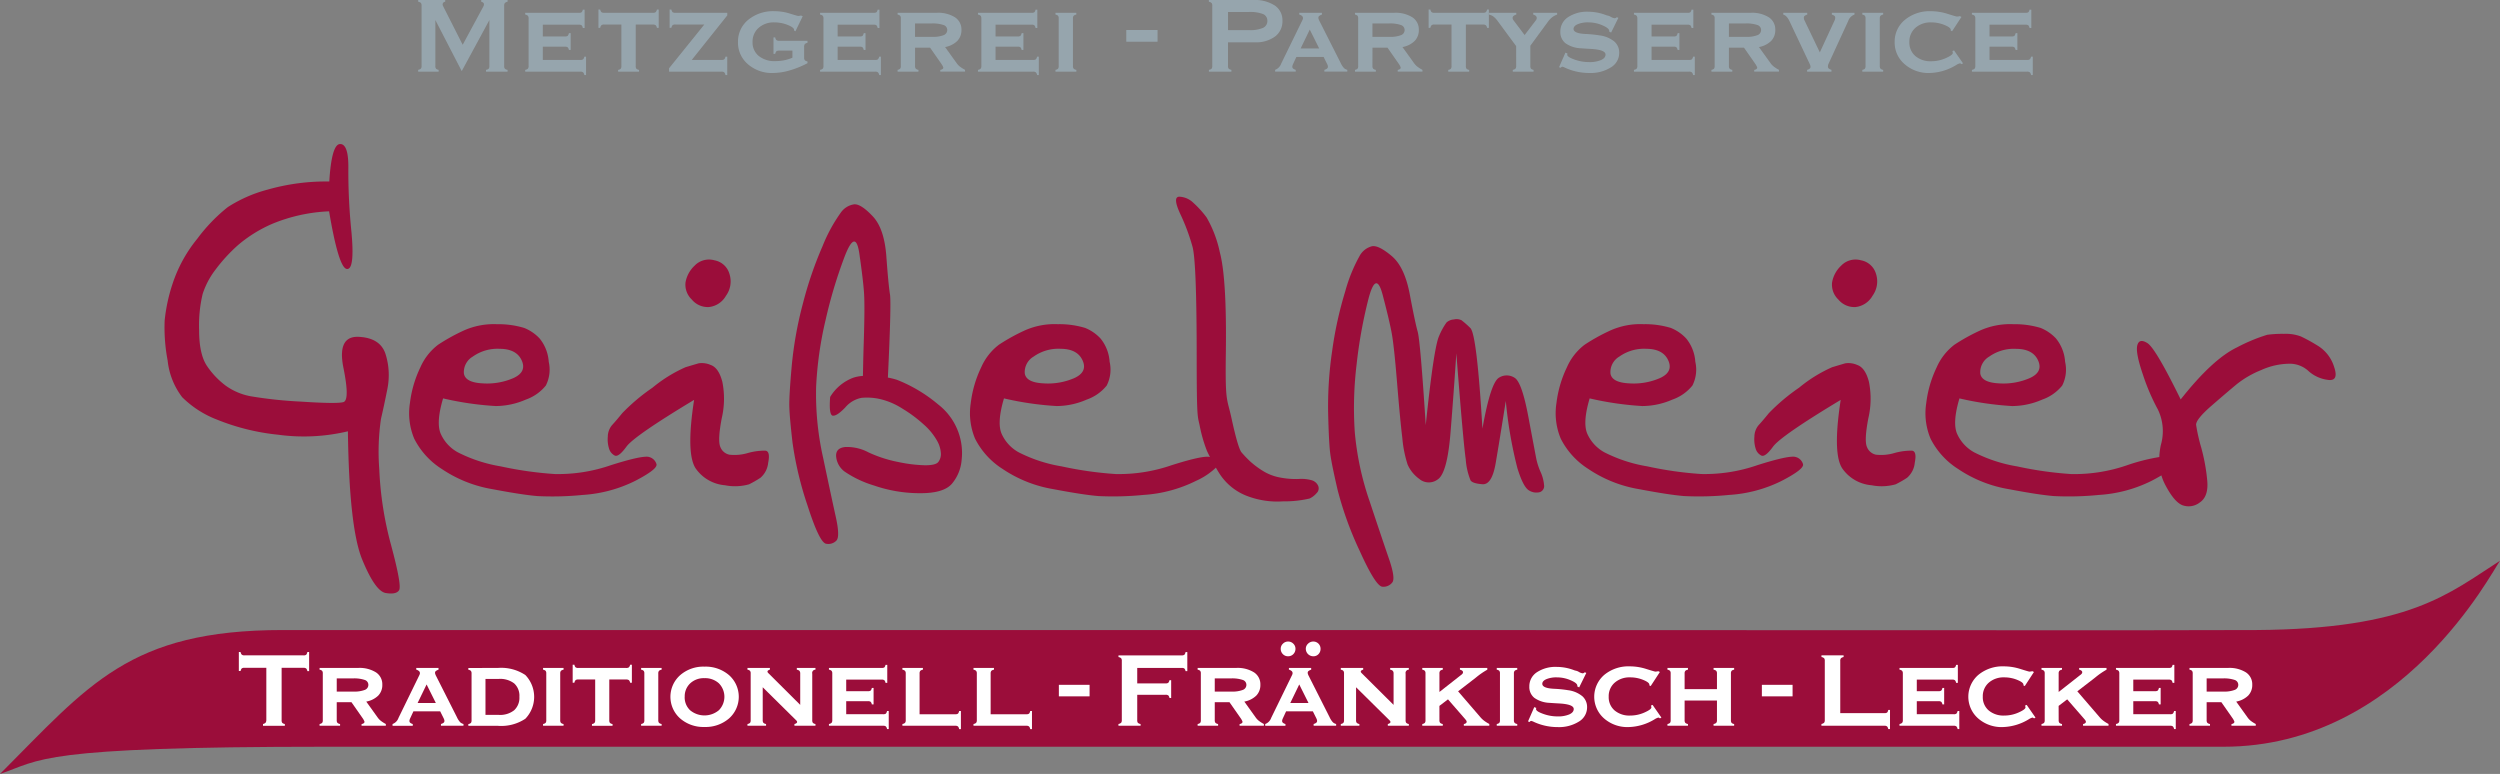 <svg xmlns="http://www.w3.org/2000/svg" xmlns:xlink="http://www.w3.org/1999/xlink" width="388.686" height="120.332" viewBox="0 0 388.686 120.332"><rect x="0" y="0" width="388.686" height="120.332" fill="#808080" stroke="none"/><defs><clipPath id="a"><rect width="388.686" height="120.332" fill="none"></rect></clipPath></defs><g clip-path="url(#a)"><path d="M350.816,97.955c-10.8.079-74.835,0-141.959,0H43.937C20.07,97.955,13.778,106.54,0,120.332c6.462-2.193,5.7-4.234,50.8-4.234H345.713c27.786,0,41.764-27.331,42.973-28.914-7.981,5.094-13.929,10.6-37.87,10.771" fill="#9b0d3a"></path><path d="M65.013,11.14v-.28a.832.832,0,0,0,.43-.2.649.649,0,0,0,.1-.409V.891a.669.669,0,0,0-.1-.43.824.824,0,0,0-.425-.192V0H69.22V.269a.5.5,0,0,0-.3.145.429.429,0,0,0-.1.3A.642.642,0,0,0,68.9.974a1.014,1.014,0,0,1,.062.124l2.974,5.866L75.1,1.1A1.543,1.543,0,0,0,75.21.865a.5.5,0,0,0,.031-.171.351.351,0,0,0-.093-.259.831.831,0,0,0-.332-.166V0h4.1V.269a.818.818,0,0,0-.43.207.676.676,0,0,0-.1.415v9.358a.673.673,0,0,0,.1.425.733.733,0,0,0,.425.186v.28H75.562v-.28a.736.736,0,0,0,.425-.186.673.673,0,0,0,.1-.425V3.119l-4.3,7.938-4.1-7.938v7.13a.667.667,0,0,0,.1.43.822.822,0,0,0,.409.181v.28Z" fill="#96a5ad"></path><path d="M90,1.99a.7.7,0,0,0,.44-.093.838.838,0,0,0,.171-.394h.28v2.85h-.28a.751.751,0,0,0-.181-.415.667.667,0,0,0-.43-.1H84.392V5.669h3.44a.674.674,0,0,0,.436-.1.875.875,0,0,0,.176-.409l.28-.011V7.762h-.28a.738.738,0,0,0-.182-.405.667.667,0,0,0-.43-.1h-3.44V9.316h5.834a.7.7,0,0,0,.435-.093.9.9,0,0,0,.187-.414h.269v2.86h-.269a.755.755,0,0,0-.187-.42.66.66,0,0,0-.435-.11h-8.57v-.278a.769.769,0,0,0,.42-.187.652.652,0,0,0,.109-.425V2.881a.648.648,0,0,0-.109-.425.748.748,0,0,0-.42-.186V1.99Z" fill="#96a5ad"></path><path d="M93.937,3.813a.669.669,0,0,0-.425.1.861.861,0,0,0-.2.419h-.269V1.481h.28a.719.719,0,0,0,.181.41.693.693,0,0,0,.43.1h7.555a.709.709,0,0,0,.45-.1.776.776,0,0,0,.192-.405h.28v2.85h-.28a.739.739,0,0,0-.186-.409.713.713,0,0,0-.456-.109H98.839v6.436a.677.677,0,0,0,.1.43.762.762,0,0,0,.415.181v.28H96.1v-.28a.718.718,0,0,0,.409-.181.694.694,0,0,0,.1-.43V3.813Z" fill="#96a5ad"></path><path d="M112.177,9.316a.668.668,0,0,0,.436-.1.866.866,0,0,0,.175-.409h.28v2.86h-.28a.748.748,0,0,0-.186-.419.646.646,0,0,0-.425-.109h-8.155v-.529l5.482-6.8H105a.667.667,0,0,0-.425.1.788.788,0,0,0-.187.409l-.28.01V1.482h.28a.718.718,0,0,0,.182.409.691.691,0,0,0,.43.1h8.072v.405l-5.523,6.922Z" fill="#96a5ad"></path><path d="M125.547,9.824a14.832,14.832,0,0,1-2.809,1.135,9.5,9.5,0,0,1-2.569.388,5.64,5.64,0,0,1-3.892-1.368,4.388,4.388,0,0,1-1.539-3.42,4.361,4.361,0,0,1,1.576-3.466,6.093,6.093,0,0,1,4.113-1.352,7.956,7.956,0,0,1,2.374.368q1.182.368,1.274.367a1.746,1.746,0,0,0,.228-.015,2.337,2.337,0,0,0,.239-.047l.259.115-1.13,2.331-.228-.124a.345.345,0,0,0,.016-.037.227.227,0,0,0,0-.057q0-.362-.984-.761a5.472,5.472,0,0,0-2.073-.4,3.529,3.529,0,0,0-2.456.849,2.834,2.834,0,0,0-.943,2.208,2.68,2.68,0,0,0,.953,2.155,3.878,3.878,0,0,0,2.591.809,7.1,7.1,0,0,0,1.363-.13,6.178,6.178,0,0,0,1.29-.4v-1.1h-2.052a.7.7,0,0,0-.43.093.86.86,0,0,0-.192.415h-.269V5.813h.269a.758.758,0,0,0,.187.42.669.669,0,0,0,.435.109h4.394v.321a.746.746,0,0,0-.41.187.689.689,0,0,0-.108.445V8.932a.672.672,0,0,0,.1.431.748.748,0,0,0,.415.181Z" fill="#96a5ad"></path><path d="M135.838,1.99a.7.7,0,0,0,.44-.093.838.838,0,0,0,.171-.394h.28v2.85h-.28a.751.751,0,0,0-.181-.415.667.667,0,0,0-.43-.1h-5.606V5.669h3.44a.674.674,0,0,0,.436-.1.875.875,0,0,0,.176-.409l.28-.011V7.762h-.28a.738.738,0,0,0-.182-.405.667.667,0,0,0-.43-.1h-3.44V9.316h5.834a.7.7,0,0,0,.435-.093.9.9,0,0,0,.187-.414h.269v2.86h-.269a.755.755,0,0,0-.187-.42.66.66,0,0,0-.435-.11H127.5v-.278a.769.769,0,0,0,.42-.187.652.652,0,0,0,.109-.425V2.881a.648.648,0,0,0-.109-.425.748.748,0,0,0-.42-.186V1.99Z" fill="#96a5ad"></path><path d="M144.813,3.648h-2.549V5.731H144.9a4.64,4.64,0,0,0,1.792-.259.85.85,0,0,0,.581-.808.811.811,0,0,0-.57-.773,5.235,5.235,0,0,0-1.886-.243m-2.549,6.6a.646.646,0,0,0,.109.425.748.748,0,0,0,.419.186v.28h-3.243v-.28a.735.735,0,0,0,.4-.181.668.668,0,0,0,.1-.43V2.881a.668.668,0,0,0-.1-.43.735.735,0,0,0-.4-.181V1.99h6.093a4.9,4.9,0,0,1,2.829.7,2.245,2.245,0,0,1,1.005,1.953,2.393,2.393,0,0,1-.642,1.72,3.649,3.649,0,0,1-1.9.953L148.72,9.8a2.644,2.644,0,0,0,.5.539,5.384,5.384,0,0,0,.819.518v.28h-3.845v-.269a.806.806,0,0,0,.348-.135.281.281,0,0,0,.119-.228.959.959,0,0,0-.083-.207,2.3,2.3,0,0,0-.177-.311l-1.8-2.58h-2.331Z" fill="#96a5ad"></path><path d="M160.39,1.99a.7.7,0,0,0,.44-.093A.838.838,0,0,0,161,1.5h.28v2.85H161a.751.751,0,0,0-.181-.415.667.667,0,0,0-.43-.1h-5.606V5.669h3.44a.674.674,0,0,0,.436-.1.875.875,0,0,0,.176-.409l.28-.011V7.762h-.28a.738.738,0,0,0-.182-.405.667.667,0,0,0-.43-.1h-3.44V9.316h5.834a.7.7,0,0,0,.435-.093.9.9,0,0,0,.187-.414h.269v2.86h-.269a.755.755,0,0,0-.187-.42.66.66,0,0,0-.435-.11h-8.57v-.278a.769.769,0,0,0,.42-.187.652.652,0,0,0,.109-.425V2.881a.648.648,0,0,0-.109-.425.748.748,0,0,0-.42-.186V1.99Z" fill="#96a5ad"></path><path d="M166.816,10.249a.646.646,0,0,0,.109.425.748.748,0,0,0,.419.186v.28H164.1v-.28a.735.735,0,0,0,.4-.181.668.668,0,0,0,.1-.43V2.881a.668.668,0,0,0-.1-.43.735.735,0,0,0-.4-.181V1.99h3.243v.28a.748.748,0,0,0-.419.186.646.646,0,0,0-.109.425Z" fill="#96a5ad"></path><rect width="4.86" height="1.824" transform="translate(175.109 4.663)" fill="#96a5ad"></rect><path d="M194.127,1.865h-3.2V4.684h3.285a4.982,4.982,0,0,0,2.144-.347,1.151,1.151,0,0,0,.686-1.094,1.1,1.1,0,0,0-.664-1.057,5.609,5.609,0,0,0-2.249-.321m-6.176,9.275v-.28a.739.739,0,0,0,.425-.186.68.68,0,0,0,.1-.425V.891a.676.676,0,0,0-.1-.415.81.81,0,0,0-.429-.207V0h6.86a5.8,5.8,0,0,1,3.379.849,2.744,2.744,0,0,1,1.2,2.374,2.951,2.951,0,0,1-1.15,2.455,4.959,4.959,0,0,1-3.141.9h-4.175v3.669a.678.678,0,0,0,.1.425.82.82,0,0,0,.43.186v.28Z" fill="#96a5ad"></path><path d="M203.637,4.6l-1.42,2.933H205.1Zm-1.15-1.461a1.226,1.226,0,0,0,.067-.166.5.5,0,0,0,.026-.155.434.434,0,0,0-.145-.332A1.156,1.156,0,0,0,202,2.259V1.99h3.524v.279a1.363,1.363,0,0,0-.425.213.349.349,0,0,0-.124.275.62.62,0,0,0,.02.15c.014.051.042.13.083.233l3.358,6.643a3.134,3.134,0,0,0,.518.8,1.2,1.2,0,0,0,.518.274v.28h-3.564v-.28a1.145,1.145,0,0,0,.424-.207.364.364,0,0,0,.124-.28.628.628,0,0,0-.02-.155,1.607,1.607,0,0,0-.083-.228l-.569-1.14h-4.229l-.528,1.14a1.49,1.49,0,0,0-.083.228.632.632,0,0,0-.021.155.364.364,0,0,0,.119.285,1.132,1.132,0,0,0,.409.2v.28h-3.2v-.28a1.576,1.576,0,0,0,.933-.943c.027-.062.048-.107.062-.134Z" fill="#96a5ad"></path><path d="M215.928,3.648h-2.549V5.731h2.632a4.649,4.649,0,0,0,1.793-.259.851.851,0,0,0,.58-.808.811.811,0,0,0-.57-.773,5.235,5.235,0,0,0-1.886-.243m-2.549,6.6a.646.646,0,0,0,.109.425.744.744,0,0,0,.419.186v.28h-3.244v-.28a.739.739,0,0,0,.4-.181.669.669,0,0,0,.1-.43V2.881a.669.669,0,0,0-.1-.43.739.739,0,0,0-.4-.181V1.99h6.094a4.9,4.9,0,0,1,2.829.7,2.245,2.245,0,0,1,1.005,1.953,2.393,2.393,0,0,1-.642,1.72,3.645,3.645,0,0,1-1.9.953L219.835,9.8a2.643,2.643,0,0,0,.5.539,5.333,5.333,0,0,0,.819.518v.28h-3.845v-.269a.806.806,0,0,0,.348-.135.281.281,0,0,0,.119-.228,1.023,1.023,0,0,0-.083-.207,2.412,2.412,0,0,0-.176-.311l-1.8-2.58h-2.331Z" fill="#96a5ad"></path><path d="M223.008,3.813a.667.667,0,0,0-.425.1.862.862,0,0,0-.2.419h-.27V1.481h.281a.719.719,0,0,0,.18.41.7.7,0,0,0,.431.1h7.555a.711.711,0,0,0,.45-.1.784.784,0,0,0,.191-.405h.281v2.85H231.2a.739.739,0,0,0-.186-.409.709.709,0,0,0-.455-.109h-2.654v6.436a.67.67,0,0,0,.1.43.755.755,0,0,0,.415.181v.28h-3.254v-.28a.725.725,0,0,0,.409-.181.694.694,0,0,0,.1-.43V3.813Z" fill="#96a5ad"></path><path d="M235.724,7.171l-2.818-3.824a3.685,3.685,0,0,0-.71-.772,1.931,1.931,0,0,0-.691-.306v-.28h4.239v.28a1.1,1.1,0,0,0-.429.207.384.384,0,0,0-.14.3.569.569,0,0,0,.03.192.7.7,0,0,0,.093.171l1.741,2.311L238.8,3.14a.877.877,0,0,0,.094-.177.462.462,0,0,0,.031-.145.451.451,0,0,0-.13-.336.949.949,0,0,0-.419-.213v-.28h3.72v.28a2.75,2.75,0,0,0-.771.415,3.265,3.265,0,0,0-.638.663L237.93,7.109v3.14a.67.67,0,0,0,.1.43.742.742,0,0,0,.4.181v.28H235.2v-.28a.762.762,0,0,0,.419-.187.643.643,0,0,0,.109-.424Z" fill="#96a5ad"></path><path d="M242.388,10.456l.995-2.27.321.135a.433.433,0,0,0-.02.063.71.71,0,0,0-.021.124q0,.342,1.114.746a6.635,6.635,0,0,0,2.275.4,4.536,4.536,0,0,0,1.875-.321q.694-.321.694-.85,0-.756-2.341-.881-.933-.051-1.472-.093a4.467,4.467,0,0,1-2.414-.787,2.186,2.186,0,0,1-.8-1.8,2.632,2.632,0,0,1,1.191-2.248,5.331,5.331,0,0,1,3.162-.85,7.692,7.692,0,0,1,2.7.507,1.382,1.382,0,0,0,.269.083,1.535,1.535,0,0,1,.534.213,1.458,1.458,0,0,0,.617.212.357.357,0,0,0,.134-.046.814.814,0,0,0,.176-.119l.238.1-1.129,2.29-.311-.165a.061.061,0,0,0,.016-.031.4.4,0,0,0,0-.073q0-.4-1.057-.86a5.439,5.439,0,0,0-2.176-.456,4.145,4.145,0,0,0-1.674.285q-.638.285-.637.731,0,.693,1.834.787a18.671,18.671,0,0,1,2.259.228A4.454,4.454,0,0,1,251,6.466a2.284,2.284,0,0,1,.746,1.762,2.618,2.618,0,0,1-1.295,2.249,5.936,5.936,0,0,1-3.369.87,8.93,8.93,0,0,1-3.751-.818,1.687,1.687,0,0,0-.414-.156.353.353,0,0,0-.15.041.234.234,0,0,0-.078.125Z" fill="#96a5ad"></path><path d="M262.38,1.99a.7.7,0,0,0,.44-.093.848.848,0,0,0,.171-.394h.28v2.85h-.28a.758.758,0,0,0-.181-.415.669.669,0,0,0-.43-.1h-5.606V5.669h3.44a.669.669,0,0,0,.435-.1.865.865,0,0,0,.176-.409l.28-.011V7.762h-.28a.746.746,0,0,0-.181-.405.669.669,0,0,0-.43-.1h-3.44V9.316h5.834a.7.7,0,0,0,.435-.093.906.906,0,0,0,.187-.414h.269v2.86h-.269a.762.762,0,0,0-.187-.42.664.664,0,0,0-.435-.11h-8.571v-.278a.762.762,0,0,0,.42-.187.652.652,0,0,0,.109-.425V2.881a.648.648,0,0,0-.109-.425.741.741,0,0,0-.42-.186V1.99Z" fill="#96a5ad"></path><path d="M271.354,3.648H268.8V5.731h2.632a4.649,4.649,0,0,0,1.793-.259.851.851,0,0,0,.58-.808.811.811,0,0,0-.57-.773,5.235,5.235,0,0,0-1.886-.243m-2.549,6.6a.646.646,0,0,0,.109.425.744.744,0,0,0,.419.186v.28h-3.244v-.28a.739.739,0,0,0,.4-.181.669.669,0,0,0,.1-.43V2.881a.669.669,0,0,0-.1-.43.739.739,0,0,0-.4-.181V1.99h6.094a4.9,4.9,0,0,1,2.829.7,2.245,2.245,0,0,1,1.005,1.953,2.393,2.393,0,0,1-.642,1.72,3.645,3.645,0,0,1-1.9.953L275.261,9.8a2.644,2.644,0,0,0,.5.539,5.334,5.334,0,0,0,.819.518v.28h-3.845v-.269a.806.806,0,0,0,.348-.135.281.281,0,0,0,.119-.228,1.023,1.023,0,0,0-.083-.207,2.41,2.41,0,0,0-.176-.311l-1.8-2.58H268.8Z" fill="#96a5ad"></path><path d="M278.247,3.347l-.01-.021q-.426-.91-.985-1.057V1.99h3.731v.279a1.226,1.226,0,0,0-.42.207.374.374,0,0,0-.109.281.89.89,0,0,0,.022.2.736.736,0,0,0,.061.182l2.4,5.005,2.312-5.005a.735.735,0,0,0,.061-.182.951.951,0,0,0,.021-.2.37.37,0,0,0-.109-.281,1.219,1.219,0,0,0-.419-.207V1.99h3.523v.279a1.579,1.579,0,0,0-.964.964,1.214,1.214,0,0,0-.052.114L284.258,9.99a.884.884,0,0,0-.052.191,1.284,1.284,0,0,0-.011.171.383.383,0,0,0,.119.29,1.167,1.167,0,0,0,.431.218v.28h-3.783v-.28a1.087,1.087,0,0,0,.415-.2.374.374,0,0,0,.114-.285.684.684,0,0,0-.021-.155,1.566,1.566,0,0,0-.083-.228Z" fill="#96a5ad"></path><path d="M292.259,10.249a.652.652,0,0,0,.108.425.751.751,0,0,0,.42.186v.28h-3.244v-.28a.735.735,0,0,0,.4-.181.662.662,0,0,0,.1-.43V2.881a.662.662,0,0,0-.1-.43.735.735,0,0,0-.4-.181V1.99h3.244v.28a.751.751,0,0,0-.42.186.652.652,0,0,0-.108.425Z" fill="#96a5ad"></path><path d="M303.5,4.86l-.228-.125a.265.265,0,0,0,.016-.036.226.226,0,0,0,.005-.057q0-.362-.98-.761a5.39,5.39,0,0,0-2.056-.4,3.542,3.542,0,0,0-2.456.844,2.83,2.83,0,0,0-.944,2.213,2.745,2.745,0,0,0,.928,2.171,3.616,3.616,0,0,0,2.472.813,5.489,5.489,0,0,0,2.269-.487q1.089-.486,1.088-.808a.793.793,0,0,0-.02-.109c-.014-.059-.028-.119-.042-.181l.249-.1,1.4,2.01-.228.125a1.673,1.673,0,0,0-.156-.1.231.231,0,0,0-.1-.026,2.176,2.176,0,0,0-.622.29,8.284,8.284,0,0,1-4.114,1.213,5.592,5.592,0,0,1-3.866-1.378,4.39,4.39,0,0,1-1.544-3.41A4.369,4.369,0,0,1,296.146,3.1a6.015,6.015,0,0,1,4.073-1.357,8.6,8.6,0,0,1,2.59.414c.878.277,1.35.414,1.42.414a1.5,1.5,0,0,0,.217-.015c.077-.01.162-.026.259-.047l.249.125Z" fill="#96a5ad"></path><path d="M314.926,1.99a.7.7,0,0,0,.44-.093.848.848,0,0,0,.171-.394h.28v2.85h-.28a.758.758,0,0,0-.181-.415.669.669,0,0,0-.43-.1H309.32V5.669h3.44a.669.669,0,0,0,.435-.1.865.865,0,0,0,.176-.409l.28-.011V7.762h-.28a.746.746,0,0,0-.181-.405.669.669,0,0,0-.43-.1h-3.44V9.316h5.834a.7.7,0,0,0,.435-.093.905.905,0,0,0,.187-.414h.269v2.86h-.269a.762.762,0,0,0-.187-.42.664.664,0,0,0-.435-.11h-8.571v-.278a.761.761,0,0,0,.42-.187.652.652,0,0,0,.109-.425V2.881A.648.648,0,0,0,307,2.456a.741.741,0,0,0-.42-.186V1.99Z" fill="#96a5ad"></path><path d="M38.009,103.826a.655.655,0,0,0-.423.1.8.8,0,0,0-.178.4h-.275v-2.953H37.4a.78.78,0,0,0,.194.412.635.635,0,0,0,.417.107h9.174a.637.637,0,0,0,.423-.1.861.861,0,0,0,.178-.418h.275v2.974h-.275a.747.747,0,0,0-.183-.413.64.64,0,0,0-.418-.107h-3.4v8.136a.661.661,0,0,0,.1.423.812.812,0,0,0,.4.177v.276H40.89v-.276a.79.79,0,0,0,.4-.2.751.751,0,0,0,.117-.412v-8.126Z" fill="#fff"></path><path d="M54.859,105.476H52.354v2.047H54.94a4.56,4.56,0,0,0,1.761-.255.834.834,0,0,0,.57-.794.8.8,0,0,0-.559-.759,5.144,5.144,0,0,0-1.853-.239m-2.505,6.486a.639.639,0,0,0,.106.418.747.747,0,0,0,.413.183v.275H49.686v-.275a.724.724,0,0,0,.4-.178.657.657,0,0,0,.1-.423v-7.239a.657.657,0,0,0-.1-.423.731.731,0,0,0-.4-.178v-.275h5.987a4.808,4.808,0,0,1,2.779.688,2.2,2.2,0,0,1,.988,1.919,2.352,2.352,0,0,1-.63,1.69,3.576,3.576,0,0,1-1.865.936l1.753,2.445a2.575,2.575,0,0,0,.489.529,5.155,5.155,0,0,0,.8.509v.275H56.213v-.264a.8.8,0,0,0,.341-.133.276.276,0,0,0,.117-.224.94.94,0,0,0-.081-.2,2.21,2.21,0,0,0-.173-.305l-1.772-2.536H52.354Z" fill="#fff"></path><path d="M66.325,106.413l-1.395,2.881h2.831Zm-1.13-1.437a1.313,1.313,0,0,0,.066-.162.509.509,0,0,0,.025-.153.426.426,0,0,0-.143-.326,1.144,1.144,0,0,0-.427-.224v-.264h3.462v.274a1.3,1.3,0,0,0-.417.209.342.342,0,0,0-.123.271.6.6,0,0,0,.02.147c.014.051.042.127.082.228l3.3,6.528a3.038,3.038,0,0,0,.51.789,1.16,1.16,0,0,0,.508.269v.276h-3.5v-.276a1.1,1.1,0,0,0,.417-.2.356.356,0,0,0,.123-.275.609.609,0,0,0-.021-.152,1.6,1.6,0,0,0-.082-.224l-.56-1.12H64.278l-.519,1.12a1.456,1.456,0,0,0-.081.224.566.566,0,0,0-.021.152.36.36,0,0,0,.117.28,1.111,1.111,0,0,0,.4.2v.276H61.03v-.276a1.546,1.546,0,0,0,.916-.925c.027-.062.047-.106.061-.133Z" fill="#fff"></path><path d="M75.48,111.147h2.068a3.521,3.521,0,0,0,2.387-.718,2.633,2.633,0,0,0,.819-2.093,2.6,2.6,0,0,0-.809-2.082,3.59,3.59,0,0,0-2.4-.7H75.48Zm1.935-7.3a6.786,6.786,0,0,1,4.261,1.1,4.9,4.9,0,0,1,0,6.8,6.765,6.765,0,0,1-4.261,1.1h-4.6v-.275a.716.716,0,0,0,.4-.178.655.655,0,0,0,.1-.423v-7.239a.657.657,0,0,0-.1-.423.723.723,0,0,0-.4-.178v-.275Z" fill="#fff"></path><path d="M87.1,111.962a.64.64,0,0,0,.107.418.736.736,0,0,0,.412.183v.275H84.432v-.275a.717.717,0,0,0,.4-.178.657.657,0,0,0,.1-.423v-7.239a.657.657,0,0,0-.1-.423.723.723,0,0,0-.4-.179v-.274h3.187v.274a.743.743,0,0,0-.412.184.638.638,0,0,0-.107.418Z" fill="#fff"></path><path d="M89.912,105.639a.652.652,0,0,0-.417.1.833.833,0,0,0-.194.412h-.265v-2.8h.275a.7.7,0,0,0,.178.4.68.68,0,0,0,.423.1h7.423a.7.7,0,0,0,.443-.1.765.765,0,0,0,.188-.4h.275v2.8h-.275a.721.721,0,0,0-.183-.4.7.7,0,0,0-.448-.107H94.728v6.323a.657.657,0,0,0,.1.423.733.733,0,0,0,.407.178v.275h-3.2v-.275a.7.7,0,0,0,.4-.178.68.68,0,0,0,.1-.423v-6.323Z" fill="#fff"></path><path d="M102.346,111.962a.64.64,0,0,0,.107.418.736.736,0,0,0,.412.183v.275H99.678v-.275a.717.717,0,0,0,.4-.178.657.657,0,0,0,.1-.423v-7.239a.657.657,0,0,0-.1-.423.723.723,0,0,0-.4-.179v-.274h3.187v.274a.743.743,0,0,0-.412.184.638.638,0,0,0-.107.418Z" fill="#fff"></path><path d="M106.451,108.337a2.743,2.743,0,0,0,.849,2.093,3.5,3.5,0,0,0,4.468-.01,2.979,2.979,0,0,0,0-4.181,3.162,3.162,0,0,0-2.252-.8,3.07,3.07,0,0,0-2.211.809,2.76,2.76,0,0,0-.849,2.092m3.06-4.694a5.575,5.575,0,0,1,3.84,1.329,4.5,4.5,0,0,1,0,6.716,5.573,5.573,0,0,1-3.835,1.334,5.481,5.481,0,0,1-3.789-1.339,4.494,4.494,0,0,1,0-6.7,5.472,5.472,0,0,1,3.794-1.34" fill="#fff"></path><path d="M124.414,109.59v-4.847a.66.66,0,0,0-.112-.433.758.758,0,0,0-.418-.189v-.274h2.9v.274a.5.5,0,0,0-.5.622v7.219a.658.658,0,0,0,.1.423.717.717,0,0,0,.4.178v.275h-3.269v-.275a.754.754,0,0,0,.305-.127.235.235,0,0,0,.112-.178.281.281,0,0,0-.035-.128.557.557,0,0,0-.1-.127l-5.214-5.152v5.111a.64.64,0,0,0,.107.418.744.744,0,0,0,.413.183v.275h-2.892v-.275a.717.717,0,0,0,.4-.178.657.657,0,0,0,.1-.423v-7.239a.657.657,0,0,0-.1-.423.723.723,0,0,0-.4-.179v-.274H119.7v.264a.964.964,0,0,0-.285.133.211.211,0,0,0-.091.173.229.229,0,0,0,.03.107.776.776,0,0,0,.132.158Z" fill="#fff"></path><path d="M137.073,103.847a.676.676,0,0,0,.433-.092.827.827,0,0,0,.168-.387h.274v2.8h-.274a.739.739,0,0,0-.179-.407.66.66,0,0,0-.422-.1h-5.509v1.8h3.381a.65.65,0,0,0,.427-.1.839.839,0,0,0,.173-.4l.275-.011v2.567h-.275a.724.724,0,0,0-.178-.4.662.662,0,0,0-.422-.1h-3.381v2.026H137.3a.675.675,0,0,0,.427-.092.88.88,0,0,0,.184-.407h.265v2.811h-.265a.74.74,0,0,0-.184-.413.65.65,0,0,0-.427-.107h-8.421v-.275a.74.74,0,0,0,.412-.183.632.632,0,0,0,.107-.418v-7.239a.634.634,0,0,0-.107-.418.747.747,0,0,0-.412-.184v-.274Z" fill="#fff"></path><path d="M143.49,103.847v.274a.743.743,0,0,0-.412.184.64.64,0,0,0-.107.418v6.323h5.549a.658.658,0,0,0,.428-.1.859.859,0,0,0,.173-.4h.275v2.811h-.275a.747.747,0,0,0-.183-.413.634.634,0,0,0-.418-.107H140.3v-.275a.744.744,0,0,0,.413-.183.638.638,0,0,0,.107-.418v-7.239a.64.64,0,0,0-.107-.418.75.75,0,0,0-.413-.184v-.274Z" fill="#fff"></path><path d="M154.539,103.847v.274a.743.743,0,0,0-.412.184.64.64,0,0,0-.107.418v6.323h5.549a.658.658,0,0,0,.428-.1.859.859,0,0,0,.173-.4h.275v2.811h-.275a.747.747,0,0,0-.183-.413.634.634,0,0,0-.418-.107h-8.217v-.275a.744.744,0,0,0,.413-.183.638.638,0,0,0,.107-.418v-7.239a.64.64,0,0,0-.107-.418.75.75,0,0,0-.413-.184v-.274Z" fill="#fff"></path><rect width="4.776" height="1.792" transform="translate(164.626 106.473)" fill="#fff"></rect><path d="M176.81,111.962a.657.657,0,0,0,.1.418.8.8,0,0,0,.422.183v.275h-3.442v-.275a.821.821,0,0,0,.423-.2.643.643,0,0,0,.1-.4v-9.194a.663.663,0,0,0-.1-.423.8.8,0,0,0-.418-.189v-.264h9.827a.629.629,0,0,0,.422-.1.861.861,0,0,0,.178-.418h.275v2.974h-.275a.748.748,0,0,0-.173-.4.507.507,0,0,0-.346-.1H176.81v2.4h4.4a.683.683,0,0,0,.428-.092.88.88,0,0,0,.184-.407h.264v2.77h-.264a.731.731,0,0,0-.178-.4.689.689,0,0,0-.434-.1h-4.4Z" fill="#fff"></path><path d="M191.369,105.476h-2.505v2.047h2.587a4.563,4.563,0,0,0,1.761-.255.834.834,0,0,0,.57-.794.8.8,0,0,0-.56-.759,5.144,5.144,0,0,0-1.853-.239m-2.505,6.486a.638.638,0,0,0,.108.418.74.74,0,0,0,.412.183v.275H186.2v-.275a.713.713,0,0,0,.4-.178.65.65,0,0,0,.1-.423v-7.239a.65.65,0,0,0-.1-.423.72.72,0,0,0-.4-.178v-.275h5.987a4.811,4.811,0,0,1,2.78.688,2.208,2.208,0,0,1,.989,1.919,2.353,2.353,0,0,1-.631,1.69,3.584,3.584,0,0,1-1.864.936l1.75,2.445a2.632,2.632,0,0,0,.489.529,5.305,5.305,0,0,0,.8.509v.275h-3.776v-.264a.791.791,0,0,0,.341-.133.277.277,0,0,0,.116-.224.884.884,0,0,0-.081-.2,2.111,2.111,0,0,0-.173-.305l-1.772-2.536h-2.291Z" fill="#fff"></path><path d="M203.02,100.863a1.056,1.056,0,0,1,.346-.784,1.144,1.144,0,0,1,.825-.336,1.113,1.113,0,0,1,1.12,1.12,1.156,1.156,0,0,1-.32.84,1.068,1.068,0,0,1-.8.331,1.164,1.164,0,0,1-1.171-1.171M202,106.413l-1.394,2.881h2.83Zm-2.881-5.55a1.066,1.066,0,0,1,.341-.784,1.1,1.1,0,0,1,.8-.336,1.116,1.116,0,0,1,.815.331,1.07,1.07,0,0,1,.337.789,1.15,1.15,0,0,1-.331.835,1.108,1.108,0,0,1-.821.336,1.091,1.091,0,0,1-.809-.336,1.142,1.142,0,0,1-.331-.835m1.752,4.113a1.172,1.172,0,0,0,.066-.162.514.514,0,0,0,.025-.153.428.428,0,0,0-.142-.326,1.174,1.174,0,0,0-.428-.224v-.265h3.462v.275a1.32,1.32,0,0,0-.418.209.344.344,0,0,0-.122.27.6.6,0,0,0,.02.148,2.236,2.236,0,0,0,.082.228l3.3,6.528a3.069,3.069,0,0,0,.509.789,1.168,1.168,0,0,0,.51.269v.276h-3.5v-.276a1.109,1.109,0,0,0,.417-.2.355.355,0,0,0,.122-.275.67.67,0,0,0-.02-.153,1.477,1.477,0,0,0-.082-.223l-.559-1.12h-4.155l-.519,1.12a1.6,1.6,0,0,0-.082.223.623.623,0,0,0-.021.153.361.361,0,0,0,.118.28,1.11,1.11,0,0,0,.4.2v.276h-3.146v-.276a1.549,1.549,0,0,0,.917-.926q.039-.092.06-.132Z" fill="#fff"></path><path d="M216.666,109.59v-4.847a.654.654,0,0,0-.112-.433.758.758,0,0,0-.417-.189v-.274h2.9v.274a.507.507,0,0,0-.5.622v7.219a.65.65,0,0,0,.1.423.713.713,0,0,0,.4.178v.275H215.77v-.275a.754.754,0,0,0,.3-.127.235.235,0,0,0,.112-.178.26.26,0,0,0-.036-.128.525.525,0,0,0-.1-.127l-5.213-5.152v5.111a.641.641,0,0,0,.106.418.743.743,0,0,0,.412.183v.275h-2.891v-.275a.717.717,0,0,0,.4-.178.657.657,0,0,0,.1-.423v-7.239a.657.657,0,0,0-.1-.423.723.723,0,0,0-.4-.179v-.274h3.482v.264a.964.964,0,0,0-.285.133.213.213,0,0,0-.092.173.231.231,0,0,0,.031.107.851.851,0,0,0,.132.158Z" fill="#fff"></path><path d="M223.795,111.962a.641.641,0,0,0,.106.418.744.744,0,0,0,.414.183v.275h-3.188v-.275a.717.717,0,0,0,.4-.178.657.657,0,0,0,.1-.423v-7.239a.657.657,0,0,0-.1-.423.723.723,0,0,0-.4-.179v-.274h3.188v.274a.751.751,0,0,0-.414.184.639.639,0,0,0-.106.418v2.861l3.319-2.607a1.164,1.164,0,0,0,.285-.26.392.392,0,0,0,.062-.219.3.3,0,0,0-.133-.228.77.77,0,0,0-.345-.149v-.274h4.255v.274a11.626,11.626,0,0,0-1.72,1.182c-.062.048-.1.078-.113.092l-2.708,2.087,3.483,4.043a3.653,3.653,0,0,0,.57.534,5.644,5.644,0,0,0,.8.5v.275h-3.961v-.265a.768.768,0,0,0,.326-.127.276.276,0,0,0,.112-.229.351.351,0,0,0-.061-.189,3.486,3.486,0,0,0-.255-.32l-2.586-2.974-1.334,1.019Z" fill="#fff"></path><path d="M235.374,111.962a.641.641,0,0,0,.106.418.744.744,0,0,0,.414.183v.275h-3.188v-.275a.717.717,0,0,0,.4-.178.657.657,0,0,0,.1-.423v-7.239a.657.657,0,0,0-.1-.423.723.723,0,0,0-.4-.179v-.274h3.188v.274a.751.751,0,0,0-.414.184.639.639,0,0,0-.106.418Z" fill="#fff"></path><path d="M237.563,112.166l.978-2.23.316.132a.351.351,0,0,0-.021.061.758.758,0,0,0-.02.123q0,.336,1.1.732a6.5,6.5,0,0,0,2.235.4,4.465,4.465,0,0,0,1.843-.316q.681-.316.681-.835,0-.744-2.3-.866c-.612-.033-1.093-.064-1.447-.091a4.387,4.387,0,0,1-2.372-.774,2.146,2.146,0,0,1-.784-1.771,2.59,2.59,0,0,1,1.171-2.21,5.234,5.234,0,0,1,3.1-.835,7.565,7.565,0,0,1,2.659.5,1.4,1.4,0,0,0,.264.081,1.526,1.526,0,0,1,.525.209,1.44,1.44,0,0,0,.6.209.367.367,0,0,0,.133-.046.878.878,0,0,0,.173-.117l.234.1-1.11,2.251-.306-.163a.061.061,0,0,0,.016-.03.3.3,0,0,0,.005-.072q0-.4-1.038-.845a5.349,5.349,0,0,0-2.139-.449,4.068,4.068,0,0,0-1.645.281q-.626.279-.626.718,0,.683,1.8.774a18.218,18.218,0,0,1,2.221.224,4.367,4.367,0,0,1,2.209.936,2.241,2.241,0,0,1,.733,1.732,2.572,2.572,0,0,1-1.272,2.21,5.831,5.831,0,0,1-3.31.855,8.781,8.781,0,0,1-3.686-.805,1.726,1.726,0,0,0-.407-.153.329.329,0,0,0-.148.041.233.233,0,0,0-.076.122Z" fill="#fff"></path><path d="M256.638,106.667l-.224-.122c.007-.014.012-.025.016-.035a.238.238,0,0,0,.005-.057q0-.355-.963-.748a5.287,5.287,0,0,0-2.021-.392,3.482,3.482,0,0,0-2.413.83,2.777,2.777,0,0,0-.926,2.173,2.7,2.7,0,0,0,.911,2.134,3.548,3.548,0,0,0,2.428.8,5.4,5.4,0,0,0,2.23-.478q1.07-.479,1.069-.794a.758.758,0,0,0-.02-.107c-.014-.057-.028-.117-.041-.179l.245-.1,1.374,1.975-.224.123a1.284,1.284,0,0,0-.152-.1.216.216,0,0,0-.1-.026,2.108,2.108,0,0,0-.61.286,8.152,8.152,0,0,1-4.043,1.191,5.5,5.5,0,0,1-3.8-1.354,4.484,4.484,0,0,1,.031-6.751,5.908,5.908,0,0,1,4-1.334,8.429,8.429,0,0,1,2.546.407q1.293.406,1.4.407a1.46,1.46,0,0,0,.214-.016c.075-.009.159-.025.255-.046l.244.123Z" fill="#fff"></path><path d="M261.914,111.962a.641.641,0,0,0,.106.418.744.744,0,0,0,.414.183v.275h-3.188v-.275a.717.717,0,0,0,.4-.178.657.657,0,0,0,.1-.423v-7.239a.657.657,0,0,0-.1-.423.723.723,0,0,0-.4-.179v-.274h3.188v.274a.751.751,0,0,0-.414.184.639.639,0,0,0-.106.418v2.423h5.03v-2.423a.638.638,0,0,0-.107-.418.759.759,0,0,0-.422-.184v-.274h3.2v.274a.7.7,0,0,0-.4.179.68.68,0,0,0-.1.423v7.239a.68.68,0,0,0,.1.423.7.7,0,0,0,.4.178v.275h-3.2v-.275a.753.753,0,0,0,.422-.183.64.64,0,0,0,.107-.418v-3.044h-5.03Z" fill="#fff"></path><rect width="4.775" height="1.792" transform="translate(273.925 106.473)" fill="#fff"></rect><path d="M292.971,110.873a.687.687,0,0,0,.428-.092.806.806,0,0,0,.173-.4l.275-.01v2.983h-.275a.743.743,0,0,0-.183-.413.641.641,0,0,0-.418-.106h-9.785v-.276a.814.814,0,0,0,.422-.2.644.644,0,0,0,.1-.4v-9.194a.656.656,0,0,0-.1-.423.8.8,0,0,0-.417-.189v-.264h3.441v.264a.822.822,0,0,0-.412.189.634.634,0,0,0-.107.423v8.105Z" fill="#fff"></path><path d="M303.521,103.847a.676.676,0,0,0,.433-.092.828.828,0,0,0,.168-.387h.274v2.8h-.274a.74.74,0,0,0-.179-.407.662.662,0,0,0-.422-.1h-5.509v1.8h3.381a.65.65,0,0,0,.427-.1.848.848,0,0,0,.174-.4l.274-.011v2.567h-.274a.731.731,0,0,0-.179-.4.662.662,0,0,0-.422-.1h-3.381v2.026h5.733a.673.673,0,0,0,.427-.092.88.88,0,0,0,.184-.407h.265v2.811h-.265a.74.74,0,0,0-.184-.413.648.648,0,0,0-.427-.107h-8.421v-.275a.736.736,0,0,0,.412-.183.638.638,0,0,0,.107-.418v-7.239a.64.64,0,0,0-.107-.418.743.743,0,0,0-.412-.184v-.274Z" fill="#fff"></path><path d="M314.8,106.667l-.224-.122c.007-.014.012-.025.016-.035a.24.24,0,0,0,.005-.057q0-.355-.963-.748a5.287,5.287,0,0,0-2.021-.392,3.482,3.482,0,0,0-2.413.83,2.777,2.777,0,0,0-.926,2.173,2.7,2.7,0,0,0,.911,2.134,3.548,3.548,0,0,0,2.428.8,5.4,5.4,0,0,0,2.23-.478q1.069-.479,1.069-.794a.76.76,0,0,0-.02-.107c-.014-.057-.028-.117-.041-.179l.245-.1,1.374,1.975-.224.123a1.279,1.279,0,0,0-.152-.1.216.216,0,0,0-.1-.026,2.108,2.108,0,0,0-.61.286,8.152,8.152,0,0,1-4.043,1.191,5.5,5.5,0,0,1-3.8-1.354,4.484,4.484,0,0,1,.031-6.751,5.908,5.908,0,0,1,4-1.334,8.429,8.429,0,0,1,2.546.407c.862.271,1.328.407,1.395.407a1.46,1.46,0,0,0,.214-.016c.075-.009.159-.025.255-.046l.244.123Z" fill="#fff"></path><path d="M320.071,111.962a.64.64,0,0,0,.106.418.744.744,0,0,0,.414.183v.275H317.4v-.275a.717.717,0,0,0,.4-.178.657.657,0,0,0,.1-.423v-7.239a.657.657,0,0,0-.1-.423.723.723,0,0,0-.4-.179v-.274h3.188v.274a.75.75,0,0,0-.414.184.639.639,0,0,0-.106.418v2.861l3.319-2.607a1.164,1.164,0,0,0,.285-.26.392.392,0,0,0,.062-.219.3.3,0,0,0-.133-.228.77.77,0,0,0-.345-.149v-.274h4.255v.274a11.627,11.627,0,0,0-1.72,1.182c-.062.048-.1.078-.113.092l-2.708,2.087,3.483,4.043a3.654,3.654,0,0,0,.57.534,5.646,5.646,0,0,0,.8.5v.275h-3.961v-.265a.768.768,0,0,0,.326-.127.276.276,0,0,0,.112-.229.351.351,0,0,0-.061-.189,3.488,3.488,0,0,0-.255-.32l-2.586-2.974-1.334,1.019Z" fill="#fff"></path><path d="M337.18,103.847a.676.676,0,0,0,.433-.092.828.828,0,0,0,.168-.387h.274v2.8h-.274a.74.74,0,0,0-.179-.407.662.662,0,0,0-.422-.1h-5.509v1.8h3.381a.65.65,0,0,0,.427-.1.848.848,0,0,0,.174-.4l.274-.011v2.567h-.274a.731.731,0,0,0-.179-.4.662.662,0,0,0-.422-.1h-3.381v2.026H337.4a.673.673,0,0,0,.427-.092.88.88,0,0,0,.184-.407h.265v2.811h-.265a.74.74,0,0,0-.184-.413.648.648,0,0,0-.427-.107h-8.421v-.275a.736.736,0,0,0,.412-.183.638.638,0,0,0,.107-.418v-7.239a.64.64,0,0,0-.107-.418.743.743,0,0,0-.412-.184v-.274Z" fill="#fff"></path><path d="M345.582,105.476h-2.505v2.047h2.586a4.562,4.562,0,0,0,1.762-.255.835.835,0,0,0,.57-.794.8.8,0,0,0-.559-.759,5.157,5.157,0,0,0-1.854-.239m-2.505,6.486a.632.632,0,0,0,.107.418.74.74,0,0,0,.413.183v.275h-3.188v-.275a.724.724,0,0,0,.4-.178.664.664,0,0,0,.1-.423v-7.239a.664.664,0,0,0-.1-.423.731.731,0,0,0-.4-.178v-.275H346.4a4.819,4.819,0,0,1,2.781.688,2.206,2.206,0,0,1,.987,1.919,2.349,2.349,0,0,1-.631,1.69,3.58,3.58,0,0,1-1.864.936l1.752,2.445a2.627,2.627,0,0,0,.488.529,5.272,5.272,0,0,0,.8.509v.275h-3.778v-.264a.786.786,0,0,0,.341-.133.276.276,0,0,0,.117-.224.94.94,0,0,0-.081-.2,2.112,2.112,0,0,0-.173-.305l-1.772-2.536h-2.291Z" fill="#fff"></path><path d="M108.015,41.284a4.683,4.683,0,0,0-1.432,2.606,3.175,3.175,0,0,0,.965,2.671,3.222,3.222,0,0,0,2.7,1.174,3.463,3.463,0,0,0,2.622-1.753,3.785,3.785,0,0,0,.547-3.379,2.99,2.99,0,0,0-2.364-2.139,3.091,3.091,0,0,0-3.041.82m181.3-.82a2.991,2.991,0,0,1,2.366,2.139,3.788,3.788,0,0,1-.547,3.379,3.466,3.466,0,0,1-2.622,1.753,3.222,3.222,0,0,1-2.7-1.174,3.172,3.172,0,0,1-.965-2.671,4.679,4.679,0,0,1,1.43-2.606,3.092,3.092,0,0,1,3.041-.82m73.6,16.65a5.878,5.878,0,0,0-2.51-3.33,25.439,25.439,0,0,0-2.687-1.48,6.7,6.7,0,0,0-2.606-.4,17.737,17.737,0,0,0-2.606.145,26.72,26.72,0,0,0-4.714,1.962q-3.8,1.818-8.751,8.092-3.894-7.947-5.164-8.751t-1.577.321q-.306,1.126.853,4.521a32.515,32.515,0,0,0,2.349,5.486,7.717,7.717,0,0,1,.45,5.517,10.83,10.83,0,0,0-.232,1.861,30.462,30.462,0,0,0-4.98,1.261,25.019,25.019,0,0,1-8.752,1.383,56.869,56.869,0,0,1-8.382-1.191,22.894,22.894,0,0,1-6.675-2.187,6.133,6.133,0,0,1-2.687-2.961q-.693-1.752.4-5.421a48.566,48.566,0,0,0,8.19,1.19,11.788,11.788,0,0,0,4.665-1,6.932,6.932,0,0,0,3.121-2.188,5.473,5.473,0,0,0,.45-3.7,6.35,6.35,0,0,0-1.432-3.636,6.7,6.7,0,0,0-2.38-1.625,13.871,13.871,0,0,0-4.231-.579,11.4,11.4,0,0,0-5.277,1.029,29.928,29.928,0,0,0-3.877,2.156,8.882,8.882,0,0,0-2.768,3.523,17.664,17.664,0,0,0-1.625,5.566,10.219,10.219,0,0,0,.677,5.534,11.971,11.971,0,0,0,4.278,4.7,19.98,19.98,0,0,0,7.868,3.137q4.665.885,7.014,1.078a47.571,47.571,0,0,0,7.014-.177,21.255,21.255,0,0,0,8.172-2.188c.593-.307,1.1-.591,1.538-.854a7.891,7.891,0,0,0,.57,1.417q1.4,2.7,2.686,3.217a2.8,2.8,0,0,0,2.686-.4q1.4-.917,1.191-3.378a29.4,29.4,0,0,0-.933-5.148,27.922,27.922,0,0,1-.8-3.54q-.08-.852,2.461-3.056t3.927-3.346a15.239,15.239,0,0,1,3.732-2.14,10.81,10.81,0,0,1,4.263-.981,4.272,4.272,0,0,1,3.041,1.094,5.536,5.536,0,0,0,2.96,1.4q1.833.323,1.094-1.93m-55.035.949a2.8,2.8,0,0,1,1.383-2.622,6.647,6.647,0,0,1,4.2-1.207q2.607.016,3.411,1.818T315.536,58.8a10.278,10.278,0,0,1-4.794.8q-2.654-.144-2.863-1.544M297.7,71.93q.354-1.785-.45-1.866a9.63,9.63,0,0,0-2.719.37,7.3,7.3,0,0,1-2.864.258,1.918,1.918,0,0,1-1.4-1.191q-.451-1,.209-4.456a13.358,13.358,0,0,0,.1-5.663q-.564-2.2-1.818-2.638a3.379,3.379,0,0,0-1.867-.257q-.612.177-2.028.6a22.006,22.006,0,0,0-5.146,3.185,30.635,30.635,0,0,0-4.7,3.958q-.966,1.189-1.577,1.849a2.818,2.818,0,0,0-.675,1.819,4.783,4.783,0,0,0,.209,1.9,1.753,1.753,0,0,0,.869,1.029q.6.29,1.818-1.383t10.521-7.272q-1.32,8.559.321,10.763a6.153,6.153,0,0,0,4.473,2.509,8.054,8.054,0,0,0,3.748-.144,16.061,16.061,0,0,0,1.77-1.014A3.518,3.518,0,0,0,297.7,71.93m-50.949-4.569q-.691-1.752.4-5.421a48.558,48.558,0,0,0,8.189,1.19,11.785,11.785,0,0,0,4.665-1,6.926,6.926,0,0,0,3.121-2.188,5.472,5.472,0,0,0,.451-3.7,6.357,6.357,0,0,0-1.433-3.636,6.686,6.686,0,0,0-2.38-1.625,13.855,13.855,0,0,0-4.231-.579,11.394,11.394,0,0,0-5.276,1.029,29.859,29.859,0,0,0-3.877,2.156,8.872,8.872,0,0,0-2.767,3.523,17.612,17.612,0,0,0-1.625,5.566,10.219,10.219,0,0,0,.675,5.534,11.982,11.982,0,0,0,4.279,4.7,19.982,19.982,0,0,0,7.867,3.137q4.665.885,7.015,1.078a47.573,47.573,0,0,0,7.014-.177,21.255,21.255,0,0,0,8.172-2.188q3.507-1.818,3.314-2.59a1.6,1.6,0,0,0-1.11-1.11q-.918-.339-5.968,1.255a25.022,25.022,0,0,1-8.752,1.383,56.821,56.821,0,0,1-8.381-1.191,22.931,22.931,0,0,1-6.678-2.187,6.145,6.145,0,0,1-2.686-2.961m3.636-9.3a2.8,2.8,0,0,1,1.383-2.622,6.65,6.65,0,0,1,4.2-1.207q2.605.016,3.41,1.818T258.04,58.8a10.278,10.278,0,0,1-4.794.8q-2.656-.144-2.864-1.544M240.054,75.325a6.2,6.2,0,0,0-.547-1.979,10.085,10.085,0,0,1-.692-2.22q-.225-1.174-1.206-6.387t-2.075-5.968a2.232,2.232,0,0,0-2.43-.081q-1.335.677-2.623,7.948Q229.614,51.966,228.6,51a14.742,14.742,0,0,0-1.366-1.207,1.743,1.743,0,0,0-1.176-.128,1.939,1.939,0,0,0-1.157.466,10.554,10.554,0,0,0-1.158,2.108q-.82,1.753-2.076,13.85-.837-13.029-1.255-14.526t-1.223-5.775q-.8-4.28-2.8-5.969t-3.042-1.544a3.057,3.057,0,0,0-1.978,1.544,24.6,24.6,0,0,0-2.22,5.486,58.625,58.625,0,0,0-2.027,9.218,58.686,58.686,0,0,0-.627,9.8q.112,4.665.338,6.306t1.126,5.518a53.15,53.15,0,0,0,3.427,9.476q2.525,5.6,3.571,5.6a1.732,1.732,0,0,0,1.528-.692q.482-.691-.531-3.636T212.963,78a44.958,44.958,0,0,1-2.332-10.859,56.33,56.33,0,0,1,.289-10.5,73.186,73.186,0,0,1,1.834-10.151q1.189-4.554,2.219-.628t1.4,5.92q.369,2,.836,7.722t.821,8.639a18.443,18.443,0,0,0,.819,4.086,5.484,5.484,0,0,0,1.8,2.22,2.293,2.293,0,0,0,2.847.113q1.512-.933,2.027-7.353t.9-12.274q1.062,13.676,1.463,16.49a10.546,10.546,0,0,0,.756,3.281q.355.468,1.834.579t2.061-3.265q.579-3.378,1.576-9.685a66.849,66.849,0,0,0,1.8,10.441q.933,3.041,1.866,3.507a2.111,2.111,0,0,0,1.641.225.991.991,0,0,0,.627-1.174M204.71,76.66a1.018,1.018,0,0,0,.225-1.142,1.581,1.581,0,0,0-.949-.837,5.875,5.875,0,0,0-2.107-.209,12.981,12.981,0,0,1-2.912-.241,7.634,7.634,0,0,1-2.719-1.078,13.087,13.087,0,0,1-1.946-1.48,17.841,17.841,0,0,1-1.271-1.335q-.548-.644-1.577-5.373c-.686-3.154-.976-2.26-.868-10s-.2-12.988-.933-15.734a18.4,18.4,0,0,0-2.043-5.4,14.982,14.982,0,0,0-2.044-2.269,3.314,3.314,0,0,0-2.2-.981q-1.11,0,.145,2.7a31.927,31.927,0,0,1,1.9,5.1q.644,2.4.643,17.134c0,9.824.156,9.15.467,10.662A22.535,22.535,0,0,0,187.61,70c.129.322.331.7.511,1.059-.639-.206-2.608.209-5.933,1.258a25.014,25.014,0,0,1-8.751,1.383,56.887,56.887,0,0,1-8.382-1.191,22.9,22.9,0,0,1-6.676-2.187,6.143,6.143,0,0,1-2.687-2.961q-.691-1.752.4-5.421a48.524,48.524,0,0,0,8.188,1.19,11.781,11.781,0,0,0,4.665-1,6.926,6.926,0,0,0,3.121-2.188,5.467,5.467,0,0,0,.451-3.7,6.357,6.357,0,0,0-1.432-3.636,6.7,6.7,0,0,0-2.381-1.625,13.856,13.856,0,0,0-4.231-.579,11.4,11.4,0,0,0-5.277,1.029,29.992,29.992,0,0,0-3.877,2.156,8.881,8.881,0,0,0-2.767,3.523,17.665,17.665,0,0,0-1.625,5.566,10.219,10.219,0,0,0,.676,5.534,11.982,11.982,0,0,0,4.279,4.7,19.975,19.975,0,0,0,7.867,3.137q4.665.885,7.014,1.078a47.567,47.567,0,0,0,7.014-.177,21.255,21.255,0,0,0,8.173-2.188,10.887,10.887,0,0,0,3.089-2.051c.2.335.374.645.611,1.005a8.864,8.864,0,0,0,3.909,3.266,13.164,13.164,0,0,0,5.952.965,16.918,16.918,0,0,0,4.085-.434,3.23,3.23,0,0,0,1.111-.853m-45.382-18.6a2.8,2.8,0,0,1,1.383-2.622,6.648,6.648,0,0,1,4.2-1.207q2.607.016,3.411,1.818T166.986,58.8a10.278,10.278,0,0,1-4.794.8q-2.655-.144-2.864-1.544M148.02,75.182a6.539,6.539,0,0,0,1.491-3.684,9.543,9.543,0,0,0-3.658-8.623,22.972,22.972,0,0,0-6.374-3.813,11.024,11.024,0,0,0-1.435-.359c.36-7.57.476-11.99.324-12.939q-.246-1.533-.561-5.877T135.7,33.64q-1.791-1.905-2.846-1.878a3.06,3.06,0,0,0-2.141,1.31,24.617,24.617,0,0,0-2.827,5.2,58.6,58.6,0,0,0-3.057,8.93,58.776,58.776,0,0,0-1.733,9.663q-.416,4.649-.378,6.3t.494,5.61a53.279,53.279,0,0,0,2.332,9.8q1.876,5.848,2.914,5.967a1.737,1.737,0,0,0,1.6-.514q.556-.633-.116-3.672t-1.966-9.179a45.077,45.077,0,0,1-1.089-11.054,56.5,56.5,0,0,1,1.477-10.4,73.37,73.37,0,0,1,2.972-9.879q1.7-4.389,2.277-.372t.72,6.041q.141,2.023-.043,7.767c-.066,2.063-.1,3.692-.124,5.163a6.4,6.4,0,0,0-1.451.263,7.136,7.136,0,0,0-3.648,3.009q-.216,2.831.412,2.912t1.932-1.271a4.389,4.389,0,0,1,2.529-1.5,9.131,9.131,0,0,1,2.834.176,11.115,11.115,0,0,1,3.53,1.5,21.033,21.033,0,0,1,3.344,2.493,9.67,9.67,0,0,1,2.029,2.478,4.454,4.454,0,0,1,.609,2,2.027,2.027,0,0,1-.412,1.335q-.412.5-2.03.5a22.381,22.381,0,0,1-4.148-.5,20.075,20.075,0,0,1-4.658-1.5A7.07,7.07,0,0,0,131.4,69.5q-1.509.162-1.4,1.5a3.274,3.274,0,0,0,1.314,2.317,16.512,16.512,0,0,0,4.54,2.156,21.8,21.8,0,0,0,7.109,1.206q3.777.033,5.06-1.5M119.437,71.93q.354-1.785-.45-1.866a9.63,9.63,0,0,0-2.719.37,7.3,7.3,0,0,1-2.864.258A1.918,1.918,0,0,1,112,69.5q-.451-1,.209-4.456a13.355,13.355,0,0,0,.1-5.663q-.562-2.2-1.817-2.638a3.379,3.379,0,0,0-1.867-.257q-.61.177-2.027.6a22,22,0,0,0-5.148,3.185,30.608,30.608,0,0,0-4.7,3.958q-.966,1.189-1.577,1.849a2.817,2.817,0,0,0-.675,1.819,4.783,4.783,0,0,0,.209,1.9,1.753,1.753,0,0,0,.869,1.029q.6.29,1.817-1.383t10.522-7.272q-1.32,8.559.322,10.763a6.149,6.149,0,0,0,4.472,2.509,8.054,8.054,0,0,0,3.748-.144,16.153,16.153,0,0,0,1.77-1.014,3.518,3.518,0,0,0,1.206-2.349M68.488,67.361q-.691-1.752.4-5.421a48.537,48.537,0,0,0,8.188,1.19,11.781,11.781,0,0,0,4.665-1,6.932,6.932,0,0,0,3.121-2.188,5.467,5.467,0,0,0,.451-3.7,6.357,6.357,0,0,0-1.432-3.636A6.7,6.7,0,0,0,81.5,50.985a13.856,13.856,0,0,0-4.231-.579A11.4,11.4,0,0,0,72,51.435a29.993,29.993,0,0,0-3.877,2.156,8.871,8.871,0,0,0-2.766,3.523,17.612,17.612,0,0,0-1.625,5.566,10.21,10.21,0,0,0,.675,5.534,11.982,11.982,0,0,0,4.279,4.7,19.981,19.981,0,0,0,7.867,3.137q4.665.885,7.014,1.078a47.568,47.568,0,0,0,7.014-.177,21.255,21.255,0,0,0,8.173-2.188q3.505-1.818,3.314-2.59a1.6,1.6,0,0,0-1.11-1.11q-.918-.339-5.969,1.255A25.014,25.014,0,0,1,86.233,73.7a56.887,56.887,0,0,1-8.382-1.191,22.9,22.9,0,0,1-6.676-2.187,6.143,6.143,0,0,1-2.687-2.961m3.636-9.3a2.8,2.8,0,0,1,1.384-2.622,6.645,6.645,0,0,1,4.2-1.207q2.605.016,3.41,1.818T79.782,58.8a10.278,10.278,0,0,1-4.794.8q-2.655-.144-2.864-1.544M62.054,91.75q.433-.725-1.223-6.9a53.51,53.51,0,0,1-1.866-11.936,35.308,35.308,0,0,1,.273-7.819q.483-2.058,1-4.681a10.9,10.9,0,0,0-.258-5.244q-.771-2.624-4.183-2.8T53.4,57.21q1.014,5.021-.016,5.309t-6.612-.08a66.117,66.117,0,0,1-7.834-.837,9.685,9.685,0,0,1-3.845-1.641,12.707,12.707,0,0,1-2.864-2.992q-1.271-1.817-1.271-5.63a21.1,21.1,0,0,1,.548-5.631,12.559,12.559,0,0,1,1.994-3.78,25.68,25.68,0,0,1,3.459-3.781,21.009,21.009,0,0,1,5.406-3.362,25.935,25.935,0,0,1,8.8-1.931q1.48,8.784,2.751,8.961t.724-5.759a93.183,93.183,0,0,1-.482-9.8q.063-3.863-1.271-3.862t-1.69,5.824a33.139,33.139,0,0,0-9.62,1.271A21.537,21.537,0,0,0,35.4,32.211a26.233,26.233,0,0,0-4.714,4.89A21.86,21.86,0,0,0,26.87,44,26.616,26.616,0,0,0,25.6,49.826a27.492,27.492,0,0,0,.467,6.243,11.264,11.264,0,0,0,2.268,5.694,15.633,15.633,0,0,0,5.357,3.459,34.659,34.659,0,0,0,9.54,2.365,29.583,29.583,0,0,0,10.859-.531q.194,14.994,2.22,19.932T59.978,92.2q1.641.273,2.076-.45" fill="#9b0d3a"></path></g></svg>